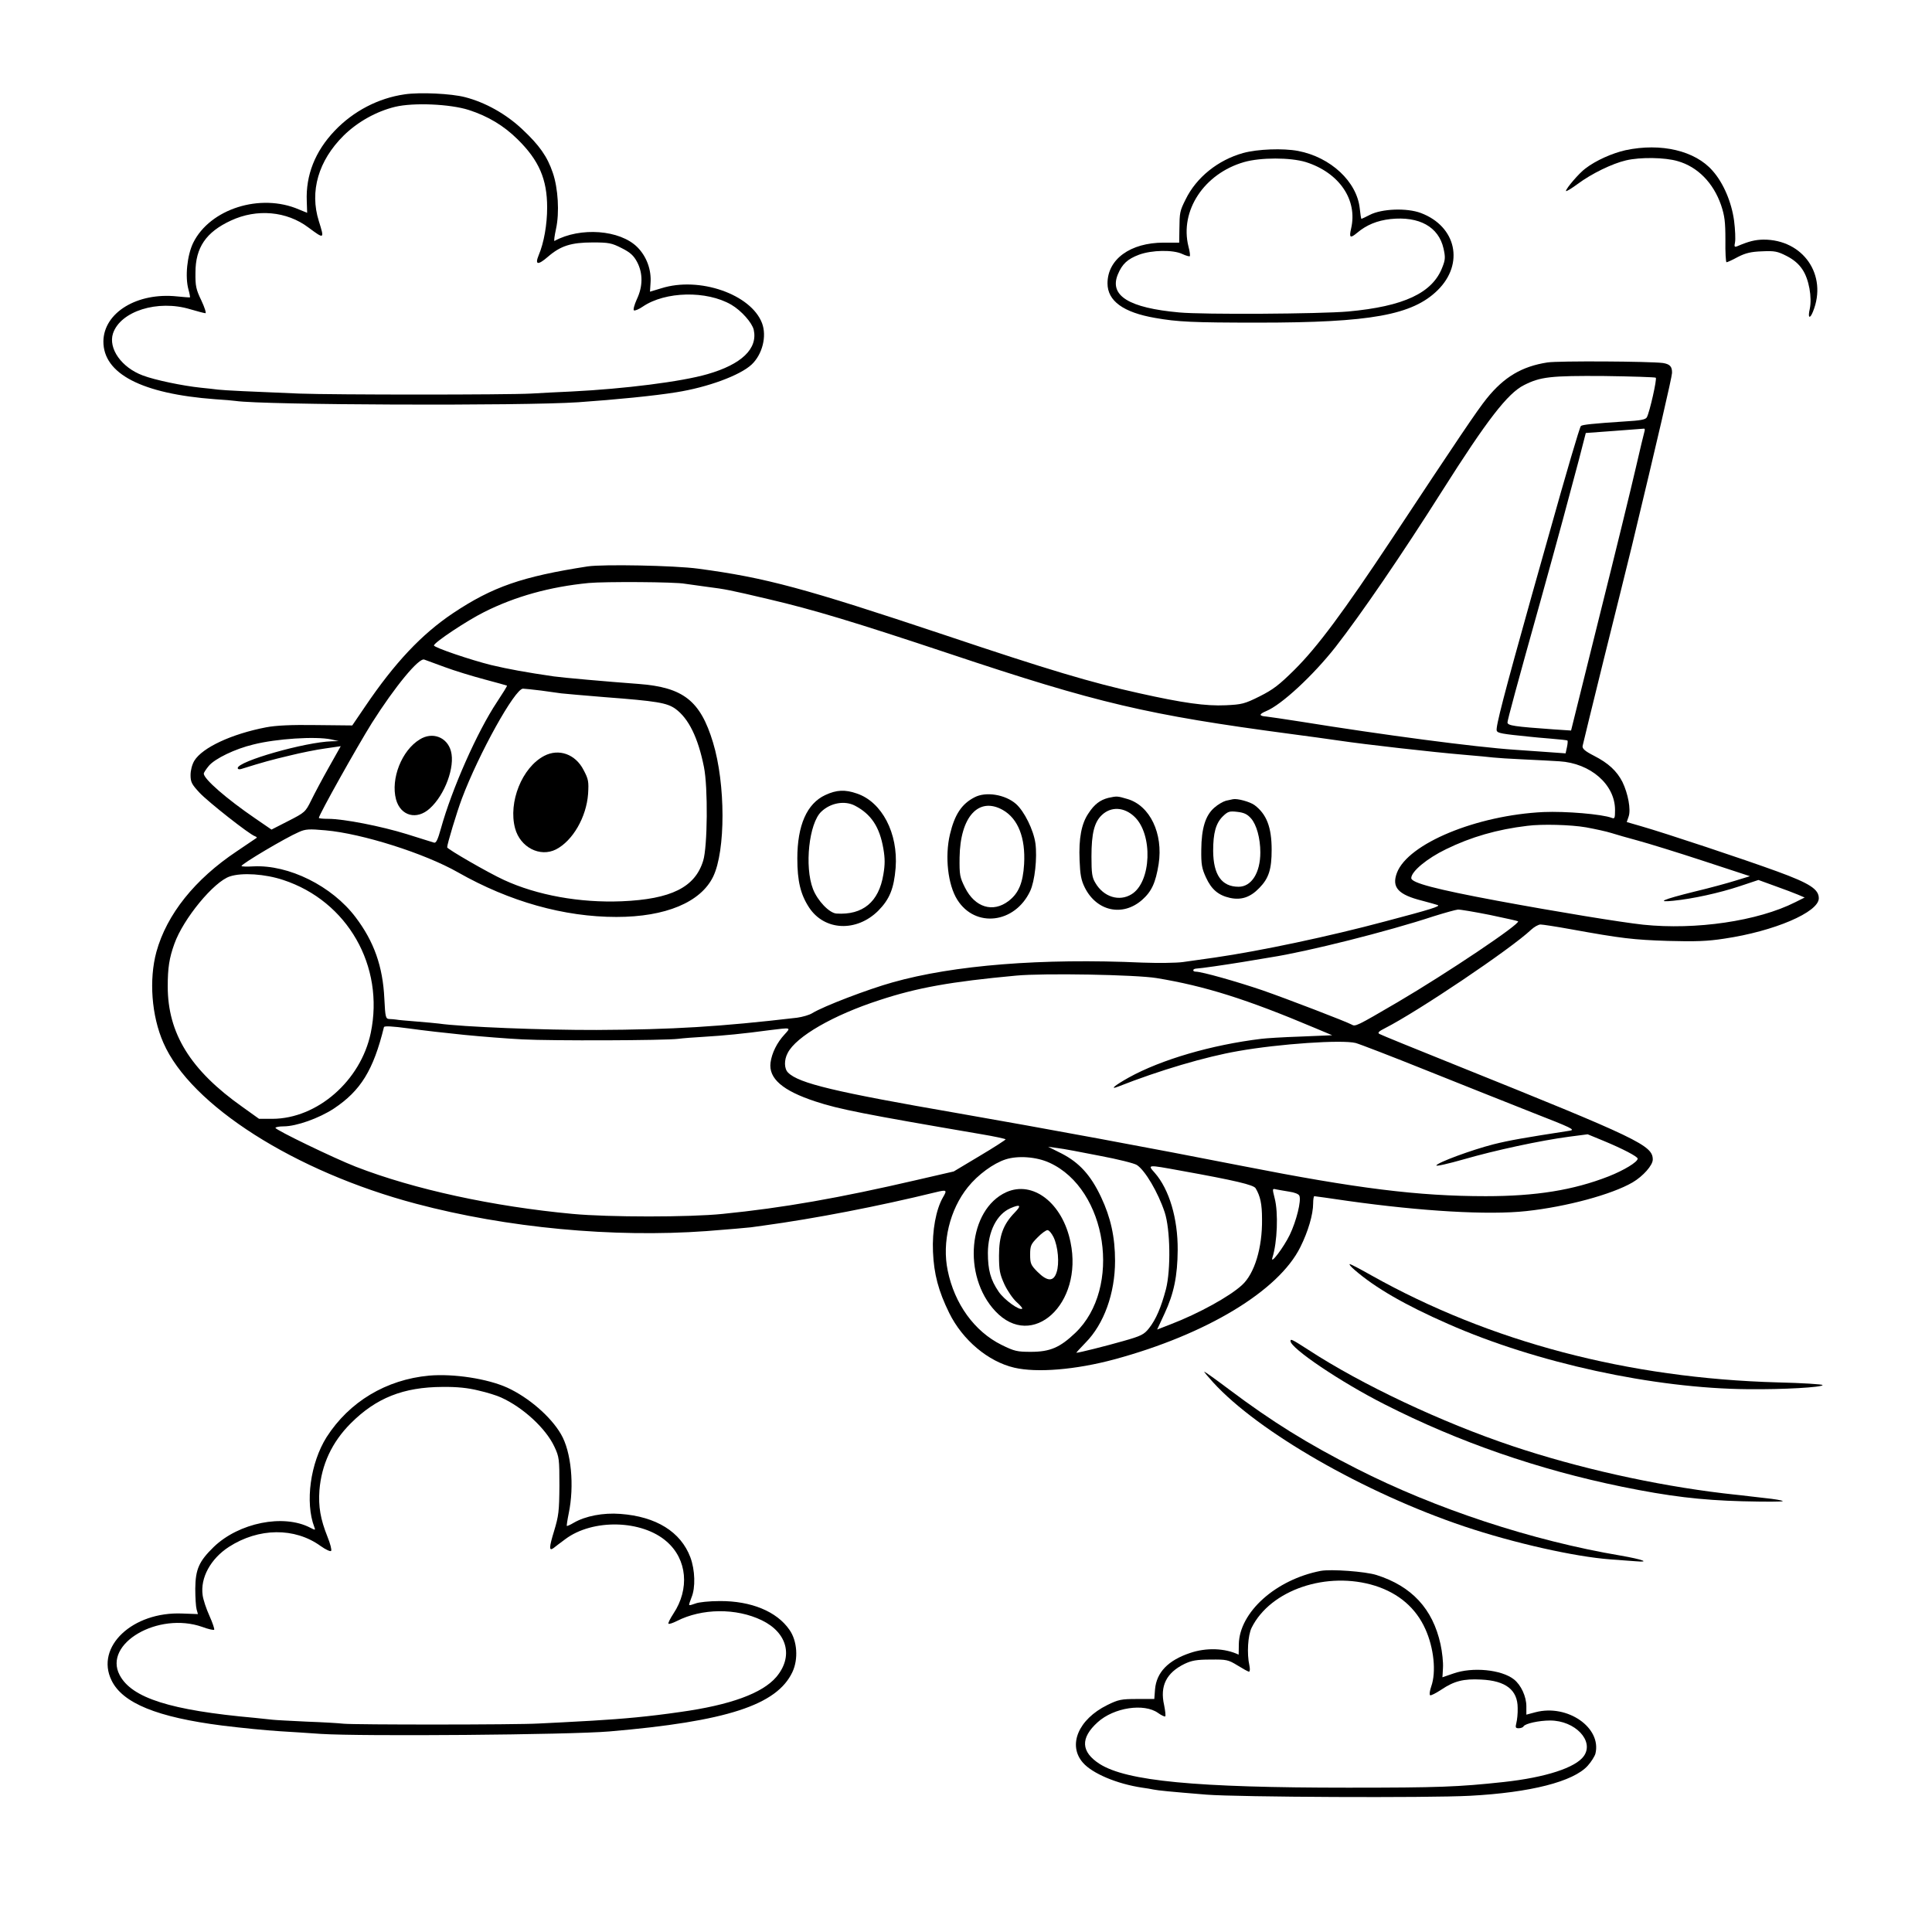 <?xml version="1.0" standalone="no"?>
<!DOCTYPE svg PUBLIC "-//W3C//DTD SVG 20010904//EN"
 "http://www.w3.org/TR/2001/REC-SVG-20010904/DTD/svg10.dtd">
<svg version="1.0" xmlns="http://www.w3.org/2000/svg"
 width="1024pt" height="1024pt" viewBox="0 0 1024 1024"
 preserveAspectRatio="xMidYMid meet">
<g transform="translate(0,1024) scale(0.1,-0.1)"
fill="#000000" stroke="none">
<path d="M2145 9740 c-140 -20 -272 -89 -371 -193 -104 -109 -154 -236 -148
-374 l2 -61 -44 18 c-204 88 -471 3 -560 -177 -32 -66 -44 -180 -25 -248 6
-21 9 -40 8 -41 -1 -1 -32 1 -69 5 -211 22 -388 -86 -390 -238 -1 -172 203
-278 592 -307 47 -3 96 -7 108 -9 143 -22 1523 -27 1817 -7 200 14 403 34 520
53 165 26 337 89 399 147 57 54 81 150 55 219 -58 153 -332 249 -534 185 l-60
-18 3 47 c5 69 -21 140 -70 189 -92 92 -302 108 -439 33 -4 -2 0 27 8 64 19
86 11 216 -17 297 -29 86 -71 146 -162 231 -86 81 -195 142 -303 170 -73 19
-238 27 -320 15z m340 -83 c102 -33 185 -83 258 -155 114 -112 157 -212 157
-362 0 -90 -17 -187 -45 -253 -21 -51 -4 -54 49 -8 67 58 123 76 237 76 86 0
101 -3 154 -30 46 -23 64 -40 82 -74 31 -59 31 -129 -2 -198 -13 -29 -20 -55
-15 -58 5 -3 27 6 47 20 119 81 338 86 469 10 53 -31 110 -95 119 -133 22
-100 -64 -183 -245 -235 -138 -40 -439 -78 -720 -92 -69 -3 -165 -8 -215 -11
-130 -7 -1041 -7 -1230 0 -250 10 -397 17 -430 21 -16 2 -57 7 -90 10 -97 10
-245 41 -308 65 -113 42 -184 143 -158 223 40 118 237 180 409 128 38 -11 75
-21 81 -21 5 0 -4 30 -22 68 -28 58 -32 77 -31 147 0 133 56 215 188 276 137
64 296 50 411 -37 85 -63 85 -62 55 34 -50 158 -2 321 131 453 74 73 174 129
274 153 97 23 290 15 390 -17z"/>
<path d="M8616 9444 c-71 -16 -157 -54 -213 -97 -33 -24 -103 -106 -103 -119
0 -5 28 12 62 37 74 55 183 108 256 125 76 18 207 16 274 -4 106 -30 189 -115
230 -233 19 -57 23 -88 23 -185 -1 -65 2 -118 6 -118 4 0 31 12 60 28 41 21
70 28 129 30 66 3 81 0 130 -25 37 -19 64 -42 83 -71 35 -51 52 -149 39 -210
-11 -47 0 -56 17 -14 79 194 -52 383 -263 382 -45 -1 -77 -9 -138 -35 -15 -6
-17 -3 -12 21 3 16 1 67 -5 114 -13 97 -56 200 -114 265 -92 106 -273 149
-461 109z"/>
<path d="M6589 9429 c-133 -37 -248 -129 -305 -246 -31 -62 -32 -69 -33 -159
l-1 -70 -82 0 c-177 0 -298 -88 -298 -216 0 -93 84 -154 252 -183 119 -21 197
-25 548 -25 594 0 816 40 950 172 142 140 99 338 -89 409 -74 28 -208 23 -271
-10 -22 -11 -42 -21 -44 -21 -2 0 -6 25 -9 55 -15 142 -154 272 -327 305 -79
15 -215 10 -291 -11z m332 -48 c177 -56 276 -200 240 -353 -11 -48 -5 -53 32
-22 50 42 106 65 177 73 152 16 255 -41 281 -156 10 -45 10 -59 -6 -99 -52
-137 -204 -208 -500 -235 -148 -13 -767 -17 -895 -5 -267 24 -372 89 -325 202
23 55 51 81 112 104 68 25 180 27 229 4 19 -9 37 -14 40 -12 3 3 0 26 -7 52
-47 189 83 386 295 447 87 25 245 25 327 0z"/>
<path d="M8202 8319 c-136 -21 -230 -77 -322 -191 -48 -59 -157 -221 -502
-743 -258 -389 -395 -574 -518 -696 -80 -79 -112 -104 -184 -140 -80 -40 -95
-43 -179 -47 -106 -5 -227 12 -460 64 -253 56 -478 123 -1032 309 -740 247
-945 303 -1305 351 -126 17 -503 24 -585 12 -348 -54 -504 -108 -714 -248
-167 -112 -309 -263 -466 -495 l-68 -100 -191 2 c-133 2 -214 -2 -266 -12
-182 -35 -337 -107 -380 -177 -12 -20 -20 -51 -20 -76 0 -37 6 -49 48 -94 45
-48 263 -220 293 -230 8 -3 12 -7 9 -9 -3 -2 -50 -34 -105 -71 -222 -148 -371
-334 -426 -533 -40 -147 -26 -339 37 -482 144 -331 697 -683 1339 -853 482
-128 1044 -181 1540 -145 116 9 221 18 235 20 14 2 43 6 65 9 272 37 609 102
915 177 58 14 61 12 38 -27 -37 -64 -58 -177 -53 -289 5 -118 29 -208 86 -324
71 -144 207 -258 345 -290 120 -28 326 -11 530 44 488 132 871 363 986 595 41
82 68 173 68 232 0 21 3 38 6 38 3 0 83 -11 177 -25 391 -55 746 -76 947 -54
213 23 453 88 563 152 56 33 107 91 107 121 0 75 -73 110 -1045 501 -214 86
-396 160 -404 165 -11 6 -3 14 29 30 175 89 667 420 775 522 16 15 39 28 50
28 11 0 83 -11 160 -25 270 -49 332 -56 515 -62 145 -4 209 -2 299 12 264 39
501 140 501 214 0 48 -48 79 -220 142 -175 64 -593 203 -722 240 l-76 22 10
29 c13 37 -3 122 -33 184 -30 58 -74 99 -150 138 -49 25 -63 38 -61 52 2 10
52 215 111 454 60 239 127 512 150 605 137 569 212 894 213 918 1 34 -11 47
-48 53 -69 9 -554 12 -612 3z m574 -81 c7 -7 -32 -180 -47 -209 -6 -13 -32
-18 -121 -23 -166 -11 -222 -17 -229 -24 -7 -8 -74 -235 -174 -592 -36 -129
-75 -266 -86 -305 -146 -521 -193 -701 -186 -718 5 -13 27 -17 177 -32 14 -2
63 -6 110 -10 47 -4 86 -8 88 -10 2 -2 1 -18 -3 -36 l-7 -32 -97 7 c-53 4
-130 9 -171 12 -211 14 -701 79 -1135 149 -82 13 -165 25 -182 27 -41 3 -42
12 -2 29 81 33 248 188 367 339 137 176 350 487 567 830 235 371 346 516 433
559 87 44 140 50 424 48 147 -2 270 -6 274 -9z m-60 -285 c-3 -10 -24 -97 -46
-193 -22 -96 -108 -449 -192 -784 l-151 -608 -91 6 c-210 15 -246 20 -246 37
0 12 50 198 175 644 97 349 150 546 204 750 l36 140 150 11 c83 6 154 12 158
12 5 1 6 -6 3 -15z m-5086 -807 c14 -2 66 -9 115 -16 102 -13 122 -17 330 -66
235 -55 454 -121 955 -288 790 -264 1051 -325 1810 -426 85 -11 200 -27 255
-35 140 -21 505 -62 660 -75 72 -6 144 -13 160 -15 17 -2 89 -7 160 -10 72 -3
157 -8 190 -10 165 -10 295 -123 295 -258 0 -43 -2 -48 -17 -42 -52 20 -246
36 -362 31 -355 -17 -718 -167 -777 -322 -29 -77 6 -116 134 -148 37 -10 74
-20 82 -23 17 -6 -37 -23 -280 -87 -295 -79 -659 -156 -900 -191 -58 -8 -134
-19 -170 -24 -36 -5 -132 -6 -215 -3 -533 24 -1000 -13 -1325 -105 -129 -36
-365 -126 -425 -163 -16 -10 -52 -20 -80 -24 -410 -48 -660 -63 -1063 -65
-276 -1 -713 16 -837 34 -16 2 -70 7 -120 11 -49 4 -97 8 -105 10 -8 1 -25 3
-36 3 -20 1 -22 8 -27 109 -8 170 -55 302 -152 430 -125 166 -355 280 -543
270 -34 -2 -62 -1 -62 2 0 11 234 150 304 180 35 16 55 17 142 9 193 -17 525
-122 702 -223 273 -155 562 -236 839 -236 261 0 447 78 513 214 66 137 66 491
-1 711 -67 221 -157 292 -394 310 -164 12 -411 34 -450 40 -145 21 -243 39
-331 60 -106 26 -304 93 -304 104 1 16 174 131 266 177 165 83 349 134 554
154 84 8 462 6 510 -4z m-1272 -442 c51 -19 146 -48 210 -65 64 -17 118 -32
119 -33 2 -2 -22 -40 -53 -87 -105 -158 -239 -461 -297 -670 -17 -61 -26 -79
-37 -75 -8 2 -73 23 -144 45 -136 42 -334 81 -417 81 -27 0 -49 2 -49 5 0 16
200 373 281 503 123 194 250 348 278 336 9 -3 58 -21 109 -40z m509 -124 c43
-6 92 -13 108 -15 17 -2 120 -11 230 -20 277 -21 330 -30 375 -62 70 -51 120
-153 151 -308 22 -108 19 -424 -4 -497 -43 -141 -170 -204 -432 -215 -221 -9
-449 32 -624 113 -83 38 -301 164 -301 173 0 17 51 186 78 258 89 237 281 583
324 583 9 0 52 -5 95 -10z m-1112 -259 l40 -9 -36 -1 c-142 -4 -499 -106 -499
-142 0 -6 8 -8 18 -5 118 37 163 49 256 71 60 15 145 32 190 38 l82 12 -63
-112 c-35 -62 -77 -141 -94 -176 -30 -61 -34 -64 -120 -108 l-90 -46 -86 59
c-152 104 -273 209 -273 238 0 4 12 23 27 41 32 38 139 90 236 113 122 31 329
44 412 27z m6651 -466 c49 -9 109 -22 134 -30 25 -8 88 -26 140 -40 52 -14
208 -62 345 -107 l250 -82 -75 -23 c-41 -13 -140 -40 -220 -59 -169 -42 -204
-58 -110 -48 101 10 243 41 351 77 l99 33 88 -32 c48 -17 103 -38 122 -46 l35
-15 -50 -25 c-198 -100 -527 -148 -806 -119 -119 13 -450 67 -774 127 -327 61
-455 95 -455 120 0 35 83 104 184 153 133 65 271 105 431 124 77 10 231 6 311
-8z m-6905 -279 c341 -112 538 -457 464 -811 -53 -253 -283 -454 -521 -455
l-71 0 -88 63 c-276 195 -396 390 -396 639 0 98 8 150 35 225 47 133 210 331
295 358 64 21 186 13 282 -19z m6394 -185 c81 -17 149 -32 151 -34 14 -13
-375 -274 -637 -428 -224 -131 -225 -131 -246 -119 -27 15 -339 135 -471 181
-135 46 -322 99 -354 99 -18 0 -18 14 0 16 32 2 148 19 247 35 66 11 134 22
150 25 194 30 620 137 865 218 58 18 115 34 127 35 11 1 87 -12 168 -28z
m-1765 -335 c256 -42 478 -112 838 -264 l93 -39 -168 -7 c-93 -3 -186 -9 -208
-12 -264 -32 -530 -110 -702 -205 -75 -42 -105 -67 -56 -48 218 86 462 158
635 188 220 39 551 61 623 43 22 -6 191 -71 375 -145 184 -74 439 -175 565
-225 205 -80 226 -90 195 -95 -240 -37 -320 -51 -404 -72 -117 -30 -298 -97
-303 -112 -2 -6 63 9 144 32 166 48 407 100 558 120 l100 13 85 -35 c99 -41
180 -83 180 -94 0 -18 -73 -62 -154 -94 -187 -73 -384 -105 -652 -105 -358 0
-683 41 -1289 160 -477 94 -1051 200 -1510 280 -647 112 -842 158 -898 215
-21 20 -22 67 -2 104 44 87 242 201 486 280 200 66 378 98 724 130 148 14 635
5 745 -13z m-3670 -301 c91 -9 230 -20 310 -24 151 -8 755 -6 825 3 22 3 85 8
140 11 100 6 205 16 345 35 114 14 113 15 79 -22 -41 -44 -68 -99 -75 -150
-11 -84 64 -149 238 -206 124 -41 256 -67 876 -173 72 -12 132 -25 132 -28 -1
-3 -62 -43 -138 -88 l-137 -82 -195 -45 c-414 -96 -709 -148 -1030 -180 -176
-18 -603 -18 -795 0 -420 39 -840 130 -1149 250 -113 44 -426 195 -426 206 0
4 19 8 43 8 68 0 188 43 266 94 143 95 210 204 266 432 2 7 43 5 132 -7 70
-10 202 -25 293 -34z m3369 -641 c96 -18 184 -40 197 -49 44 -29 112 -145 147
-250 30 -91 33 -304 7 -407 -26 -98 -53 -161 -90 -208 -26 -33 -41 -41 -137
-68 -91 -26 -234 -62 -248 -62 -2 0 20 24 49 54 97 98 156 261 156 433 0 126
-23 230 -74 338 -55 117 -116 183 -209 231 l-72 36 50 -7 c28 -3 128 -22 224
-41z m-266 -37 c306 -140 385 -665 136 -902 -81 -77 -133 -100 -235 -100 -73
0 -87 3 -156 37 -143 71 -249 217 -285 394 -31 149 11 323 107 442 53 66 135
126 200 147 65 21 164 14 233 -18z m696 -42 c289 -52 385 -75 396 -93 25 -42
34 -83 34 -164 2 -152 -40 -289 -106 -349 -66 -61 -232 -152 -378 -208 l-72
-28 39 84 c50 107 69 200 70 338 1 167 -45 321 -121 408 -40 45 -43 45 138 12z
m574 -111 c29 -4 51 -13 54 -22 11 -26 -16 -134 -51 -207 -32 -66 -105 -163
-92 -121 26 81 32 239 12 315 -13 52 -13 52 8 47 11 -2 43 -8 69 -12z"/>
<path d="M4374 6026 c-97 -45 -148 -160 -148 -336 0 -120 17 -191 63 -261 82
-123 251 -130 366 -16 60 61 83 117 92 227 14 183 -72 349 -205 394 -63 22
-108 20 -168 -8z m157 -56 c86 -45 131 -112 151 -228 9 -52 9 -85 0 -137 -24
-146 -109 -216 -249 -207 -38 3 -100 68 -124 130 -46 119 -21 349 44 410 49
47 124 60 178 32z"/>
<path d="M5165 6014 c-68 -35 -105 -91 -130 -196 -28 -118 -11 -268 39 -347
95 -151 305 -126 386 46 25 53 38 177 28 253 -10 71 -59 170 -103 209 -57 50
-160 67 -220 35z m150 -67 c81 -46 121 -147 113 -287 -6 -100 -29 -155 -83
-196 -83 -63 -178 -33 -230 71 -28 56 -30 67 -29 160 3 216 101 324 229 252z"/>
<path d="M5874 6011 c-43 -11 -74 -34 -105 -82 -37 -54 -52 -133 -47 -248 3
-77 8 -106 28 -146 63 -125 200 -155 303 -65 51 45 72 91 88 190 25 162 -46
310 -165 345 -54 16 -56 16 -102 6z m138 -99 c100 -93 91 -348 -15 -412 -65
-40 -148 -14 -191 60 -18 29 -21 52 -21 140 0 123 15 183 56 221 48 45 117 42
171 -9z"/>
<path d="M6535 6004 c-6 -1 -22 -5 -37 -8 -15 -4 -43 -20 -62 -37 -47 -41 -68
-109 -69 -223 -1 -78 3 -99 25 -147 29 -63 65 -94 127 -108 60 -13 108 3 156
53 50 51 65 99 65 202 0 120 -27 189 -91 237 -25 18 -92 36 -114 31z m96 -102
c29 -33 49 -105 49 -180 0 -108 -47 -182 -115 -182 -90 0 -134 63 -135 190 0
95 14 146 51 183 27 26 35 29 77 24 35 -4 53 -12 73 -35z"/>
<path d="M2225 6321 c-96 -58 -155 -209 -126 -318 24 -88 110 -111 179 -48 80
72 135 221 112 304 -20 74 -98 104 -165 62z"/>
<path d="M2885 6234 c-118 -61 -192 -246 -155 -384 27 -101 132 -155 217 -112
89 46 161 171 170 294 4 66 2 78 -24 127 -43 84 -131 115 -208 75z"/>
<path d="M5333 3921 c-201 -92 -233 -443 -58 -630 196 -210 467 38 399 365
-42 207 -199 329 -341 265z m45 -108 c-61 -63 -83 -123 -83 -228 0 -78 4 -98
29 -153 16 -34 45 -76 64 -93 19 -17 32 -32 30 -35 -13 -13 -96 47 -125 90
-43 63 -57 115 -57 206 1 113 47 204 119 236 53 23 61 16 23 -23z m206 -130
c24 -50 32 -140 16 -187 -16 -50 -49 -49 -101 3 -35 35 -39 44 -39 91 0 47 4
56 39 91 21 22 45 39 53 39 8 0 22 -17 32 -37z"/>
<path d="M7180 3509 c108 -94 267 -186 495 -286 469 -207 1091 -342 1590 -346
189 -2 395 10 395 22 0 4 -107 11 -237 14 -795 22 -1526 215 -2154 567 -58 33
-110 60 -115 60 -5 -1 7 -15 26 -31z"/>
<path d="M6840 3132 c0 -38 267 -218 498 -335 393 -200 815 -346 1259 -437
250 -51 416 -71 638 -77 121 -3 217 -3 214 1 -3 4 -46 11 -95 16 -49 6 -107
12 -129 15 -22 2 -62 7 -90 10 -368 44 -771 134 -1120 251 -373 125 -798 325
-1081 510 -87 56 -94 59 -94 46z"/>
<path d="M6430 2913 c239 -262 801 -585 1330 -763 265 -89 587 -161 775 -175
44 -3 105 -8 135 -10 81 -7 35 10 -80 30 -469 79 -982 248 -1400 461 -260 132
-447 248 -676 420 -69 52 -128 94 -131 94 -3 0 19 -26 47 -57z"/>
<path d="M2275 2949 c-229 -21 -424 -139 -544 -326 -86 -137 -115 -346 -65
-477 7 -17 5 -17 -22 -3 -142 74 -378 26 -511 -102 -78 -76 -97 -118 -98 -221
0 -47 3 -96 7 -110 l7 -25 -83 3 c-263 11 -462 -176 -375 -354 58 -121 242
-196 588 -240 107 -13 226 -25 306 -30 50 -3 146 -9 215 -14 217 -14 1319 -5
1530 13 622 53 888 140 970 315 32 68 26 165 -16 224 -67 97 -203 153 -369
152 -55 0 -113 -6 -129 -13 -16 -6 -30 -10 -33 -8 -2 2 4 20 12 40 22 52 19
146 -6 213 -51 135 -181 216 -371 230 -91 7 -185 -11 -247 -47 -18 -11 -35
-18 -37 -17 -1 2 3 31 10 65 31 148 14 329 -41 422 -54 93 -171 194 -284 246
-106 48 -285 75 -414 64z m261 -79 c45 -10 99 -27 120 -37 117 -53 237 -164
282 -260 26 -55 27 -66 27 -208 -1 -135 -4 -159 -28 -239 -27 -88 -28 -109 -3
-91 7 6 35 27 62 47 145 109 407 103 538 -13 108 -94 122 -251 35 -382 -17
-26 -29 -50 -26 -53 3 -3 22 3 44 14 133 68 315 70 451 4 136 -66 168 -193 76
-301 -74 -86 -243 -148 -509 -185 -166 -24 -297 -36 -465 -46 -107 -6 -235
-13 -285 -15 -116 -7 -976 -7 -1035 -1 -25 3 -112 8 -195 11 -82 4 -163 8
-180 10 -16 2 -59 6 -95 10 -447 40 -652 105 -716 227 -88 167 205 337 438
255 32 -12 60 -18 63 -15 3 3 -8 36 -25 74 -17 37 -33 86 -36 109 -13 92 42
193 139 256 158 102 349 104 486 5 28 -20 53 -31 56 -26 4 6 -5 39 -19 74 -38
95 -49 161 -43 247 11 136 66 255 166 355 135 135 279 192 486 193 76 1 135
-5 191 -19z"/>
<path d="M7000 1914 c-238 -46 -431 -219 -434 -389 0 -30 -1 -55 -1 -55 -73
35 -172 38 -257 9 -117 -39 -178 -103 -186 -192 l-4 -52 -92 0 c-83 0 -98 -3
-157 -32 -154 -76 -211 -213 -129 -306 50 -57 180 -112 314 -132 21 -3 48 -7
60 -10 25 -5 85 -11 281 -27 167 -13 1174 -18 1396 -6 321 17 548 75 624 159
19 21 37 50 41 64 34 138 -148 264 -317 220 l-49 -13 0 44 c0 52 -28 113 -66
143 -66 52 -220 67 -321 31 -32 -11 -57 -20 -58 -20 0 0 2 23 3 50 2 28 -4 84
-13 125 -41 188 -153 308 -339 367 -60 19 -241 32 -296 22z m289 -79 c125 -40
216 -118 266 -230 45 -100 58 -227 31 -303 -8 -23 -11 -44 -6 -47 4 -3 31 11
60 30 67 45 117 58 210 53 131 -6 194 -55 194 -151 1 -28 -3 -64 -7 -79 -6
-24 -4 -28 12 -28 11 0 23 4 26 10 9 15 82 31 141 31 132 0 235 -108 179 -188
-43 -62 -204 -114 -425 -138 -240 -26 -343 -30 -825 -30 -809 0 -1174 35
-1317 126 -99 64 -103 137 -10 221 86 78 246 102 320 49 18 -13 36 -21 38 -18
3 3 0 30 -6 60 -23 101 12 171 108 218 38 18 64 23 138 23 85 1 94 -1 143 -31
29 -18 56 -33 61 -33 5 0 6 14 2 33 -14 62 -8 160 12 200 100 201 400 302 655
222z"/>
</g>
</svg>
